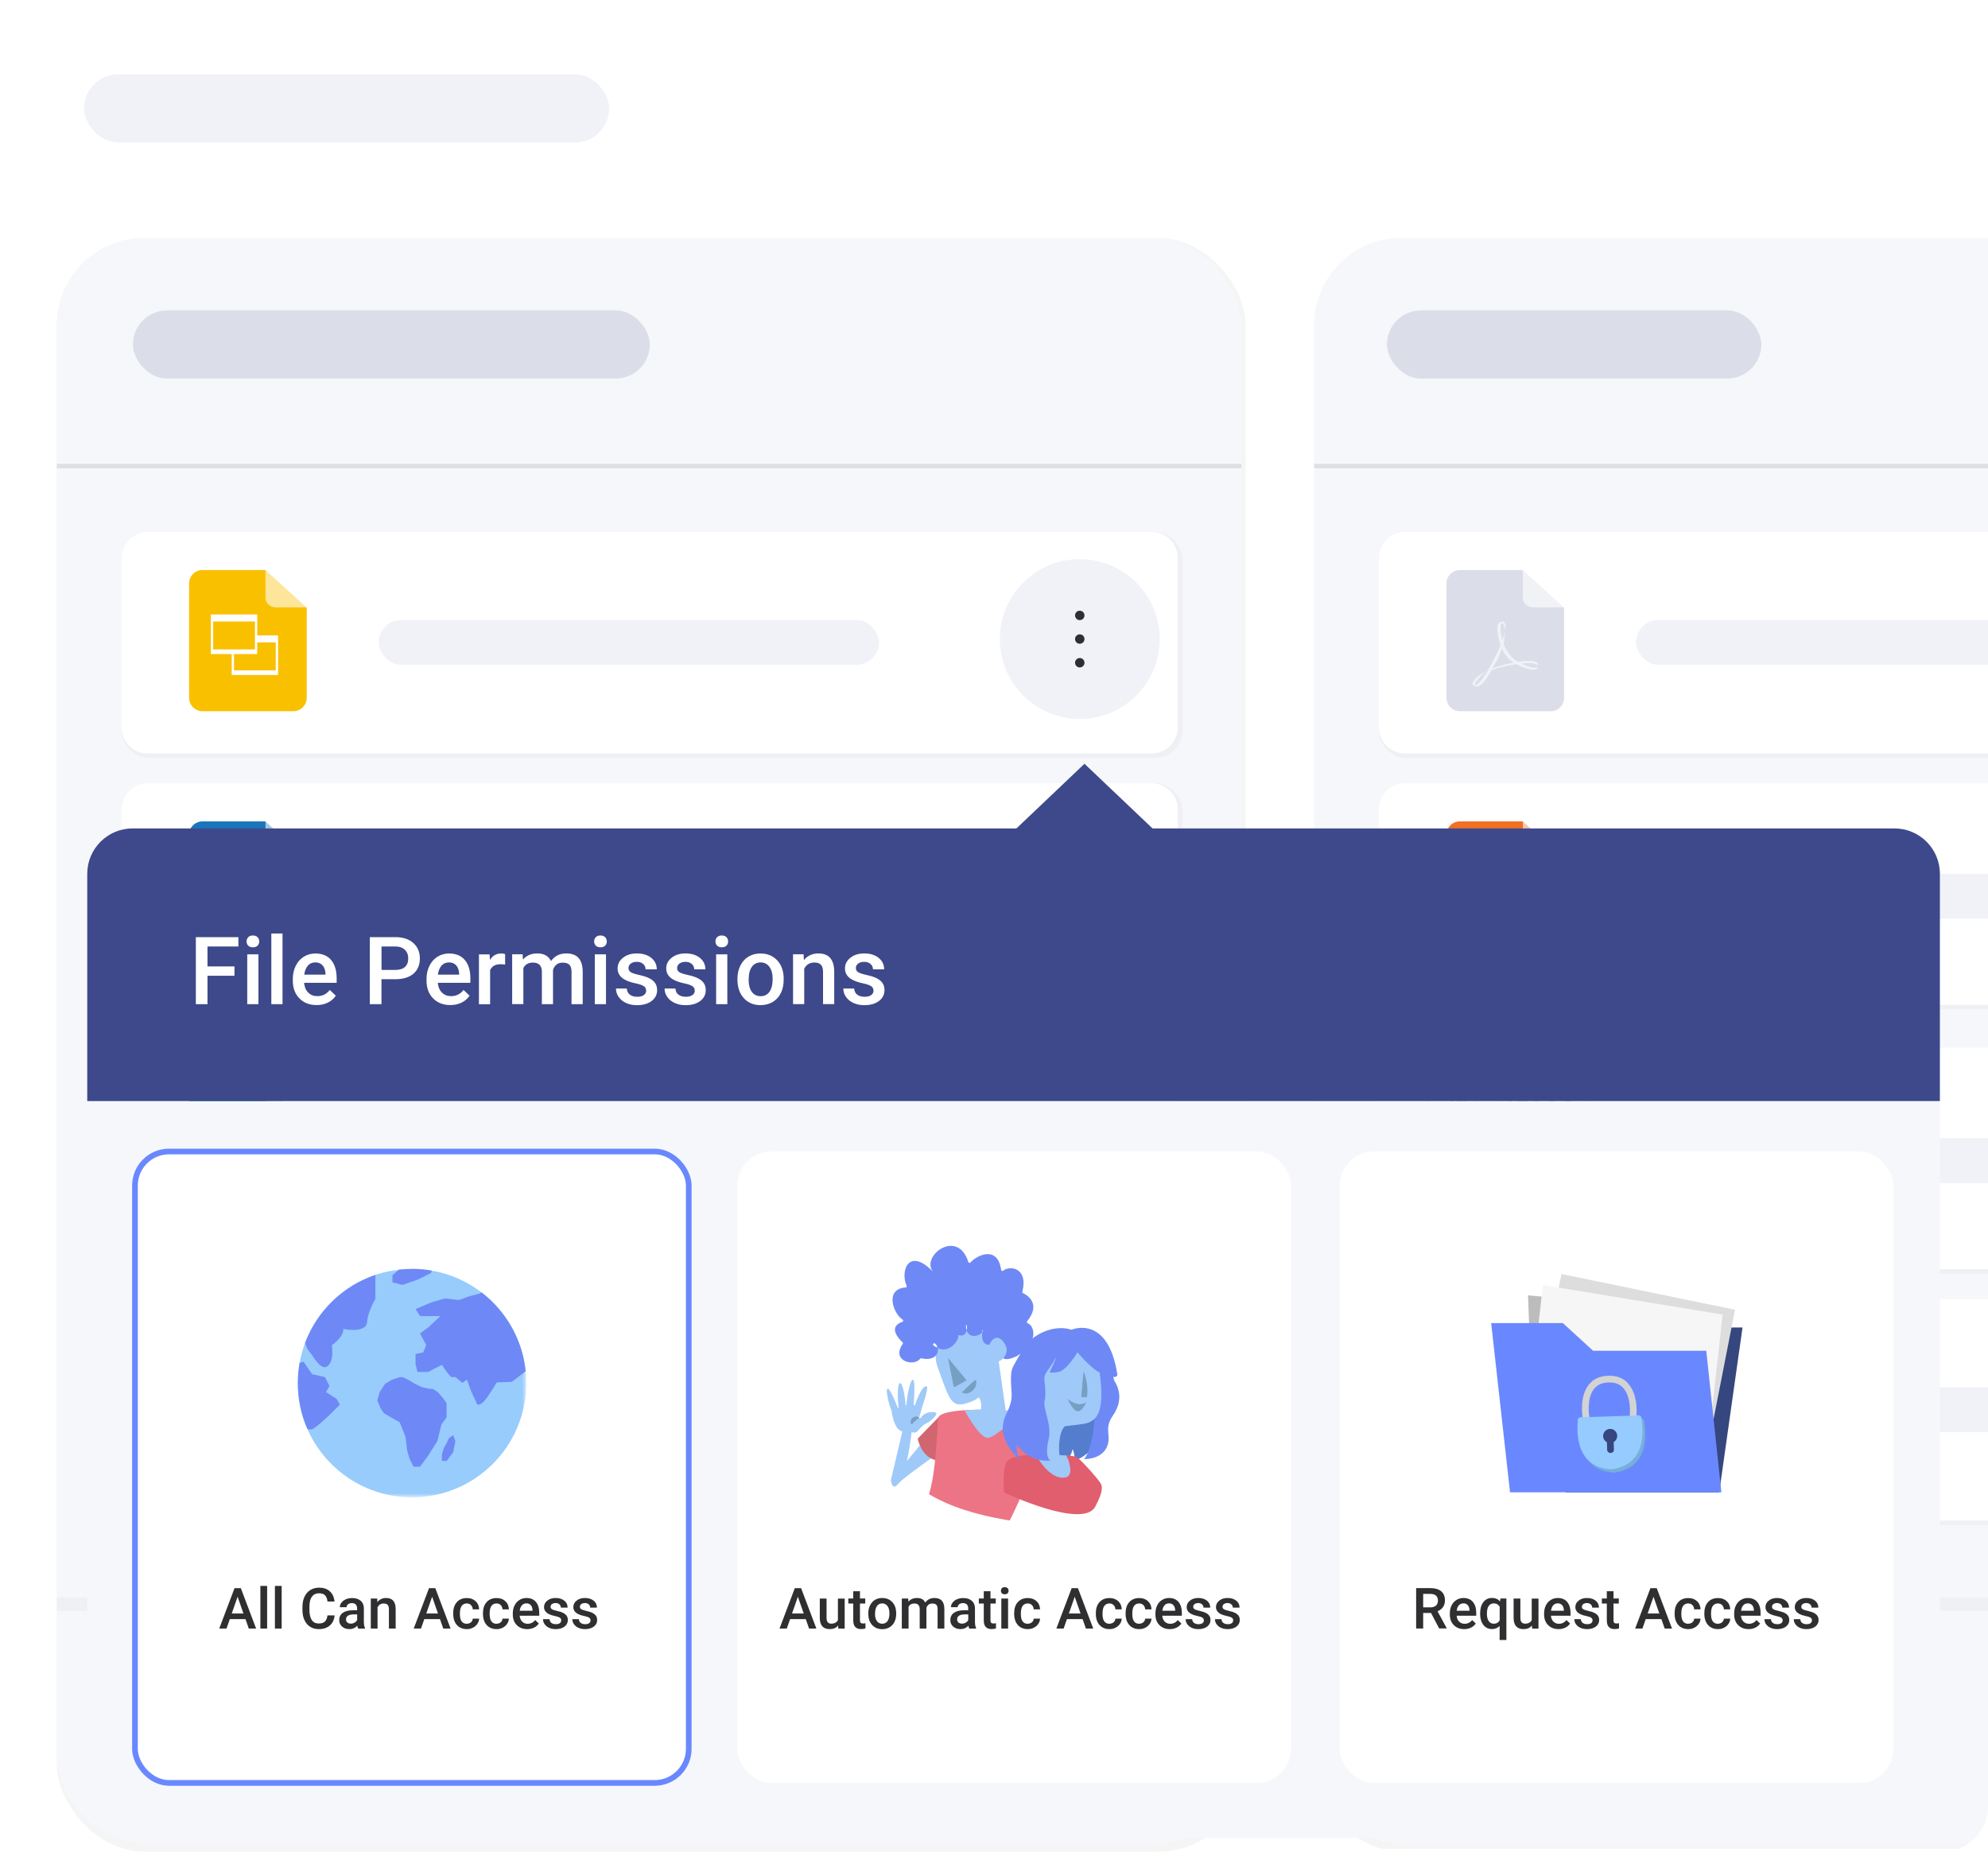 <?xml version="1.0" encoding="UTF-8"?>
<svg id="file-access" xmlns="http://www.w3.org/2000/svg" xmlns:xlink="http://www.w3.org/1999/xlink" viewBox="0 0 350 326">
  <defs>
    <style>
      .cls-1 {
        fill: #547dce;
      }

      .cls-1, .cls-2, .cls-3, .cls-4, .cls-5, .cls-6, .cls-7, .cls-8, .cls-9, .cls-10, .cls-11, .cls-12, .cls-13, .cls-14, .cls-15, .cls-16, .cls-17, .cls-18, .cls-19, .cls-20, .cls-21, .cls-22, .cls-23, .cls-24, .cls-25, .cls-26 {
        fill-rule: evenodd;
      }

      .cls-2 {
        fill: #bbb;
      }

      .cls-27 {
        fill: #f6f7fa;
      }

      .cls-3 {
        fill: #769fc1;
      }

      .cls-4, .cls-28 {
        fill: #f0f2f8;
      }

      .cls-29, .cls-5, .cls-30, .cls-7, .cls-31 {
        fill: #fff;
      }

      .cls-29, .cls-32, .cls-33, .cls-34 {
        stroke-width: .5px;
      }

      .cls-29, .cls-31, .cls-34 {
        stroke-miterlimit: 10;
      }

      .cls-29, .cls-34 {
        stroke: #e0e0e0;
      }

      .cls-5 {
        opacity: .6;
      }

      .cls-6 {
        fill: #6e89f6;
      }

      .cls-35 {
        fill: #805934;
      }

      .cls-36, .cls-15 {
        fill: #dbdee8;
      }

      .cls-37, .cls-38 {
        fill: #f06292;
      }

      .cls-37, .cls-39 {
        opacity: .5;
      }

      .cls-40 {
        fill: #a985e9;
      }

      .cls-41 {
        mask: url(#mask);
      }

      .cls-42 {
        stroke-linecap: round;
        stroke-width: .99px;
      }

      .cls-42, .cls-32, .cls-43, .cls-33, .cls-34 {
        fill: none;
      }

      .cls-42, .cls-32, .cls-33 {
        stroke-linejoin: round;
      }

      .cls-42, .cls-31 {
        stroke: #6988ff;
      }

      .cls-44 {
        opacity: .03;
      }

      .cls-45 {
        fill: #97acff;
      }

      .cls-8 {
        fill: #d16670;
      }

      .cls-32 {
        stroke: #58c9df;
      }

      .cls-46 {
        fill: #ff6e42;
      }

      .cls-9, .cls-47 {
        fill: #2f2f31;
      }

      .cls-10, .cls-48 {
        fill: #6988ff;
      }

      .cls-49 {
        fill: #ffca00;
      }

      .cls-50 {
        clip-path: url(#clippath-1);
      }

      .cls-51 {
        filter: url(#drop-shadow-1);
      }

      .cls-11 {
        fill: #95cbff;
      }

      .cls-12 {
        fill: #bcbcbc;
      }

      .cls-52 {
        isolation: isolate;
      }

      .cls-53 {
        fill: #ffb74d;
      }

      .cls-13 {
        fill: #f6f6f6;
      }

      .cls-54 {
        fill: #a397ff;
      }

      .cls-14 {
        fill: #f9c000;
      }

      .cls-16 {
        fill: #d3d3d3;
      }

      .cls-17 {
        fill: #ed7485;
      }

      .cls-18 {
        fill: #9fc9f9;
      }

      .cls-19 {
        fill: #36467e;
      }

      .cls-20 {
        fill: #e15e6e;
      }

      .cls-33 {
        stroke: #f06292;
      }

      .cls-21 {
        fill: #97ccfd;
      }

      .cls-55 {
        fill: #3d498a;
      }

      .cls-56 {
        fill: #64b5f7;
      }

      .cls-39, .cls-57 {
        fill: #58c9df;
      }

      .cls-58 {
        fill: #a1887f;
      }

      .cls-22 {
        fill: #ddd;
      }

      .cls-23 {
        fill: #f17023;
      }

      .cls-24 {
        fill: #00ae69;
      }

      .cls-59 {
        opacity: .04;
      }

      .cls-25 {
        fill: #1b75ba;
      }

      .cls-60 {
        opacity: .1;
      }

      .cls-26 {
        fill: #76afd8;
      }

      .cls-61 {
        clip-path: url(#clippath);
      }

      .cls-62 {
        opacity: .8;
      }

      .cls-63 {
        fill: #86d0b5;
      }
    </style>
    <clipPath id="clippath">
      <rect class="cls-43" x="0" y="0" width="350" height="326" rx="8" ry="8"/>
    </clipPath>
    <clipPath id="clippath-1">
      <rect class="cls-43" x="219.31" y="32.75" width="130.69" height="292.73"/>
    </clipPath>
    <filter id="drop-shadow-1" x="-9.14" y="110.29" width="375" height="238" filterUnits="userSpaceOnUse">
      <feOffset dx="0" dy="6"/>
      <feGaussianBlur result="blur" stdDeviation="8"/>
      <feFlood flood-color="#3d498a" flood-opacity=".13"/>
      <feComposite in2="blur" operator="in"/>
      <feComposite in="SourceGraphic"/>
    </filter>
    <mask id="mask" x="52.43" y="217.4" width="40.22" height="40.22" maskUnits="userSpaceOnUse">
      <g id="mask0_36_5434" data-name="mask0 36 5434">
        <path id="Clip_2" data-name="Clip 2" class="cls-7" d="M52.43,217.4h40.22v40.22h-40.22v-40.22Z"/>
      </g>
    </mask>
  </defs>
  <g id="outlines">
    <g class="cls-61">
      <g>
        <rect class="cls-30" x="0" width="350" height="326"/>
        <g>
          <rect class="cls-30" x="0" width="350" height="37.95"/>
          <rect class="cls-28" x="14.8" y="13.08" width="92.44" height="12" rx="6" ry="6"/>
          <g>
            <g id="Board-3-Benefits">
              <rect id="board1-shadow" class="cls-59" x="10" y="41.88" width="209.31" height="284.12" rx="15.43" ry="15.43"/>
              <rect id="board1-background" class="cls-27" x="10" y="41.88" width="208.53" height="282.72" rx="15.43" ry="15.43"/>
              <g id="Pin">
                <path class="cls-48" d="M119.51,307.54v-3.01h1.81c.87,0,1.54-.2,2-.6.47-.4.7-.98.7-1.72,0-.71-.24-1.27-.71-1.7-.48-.43-1.14-.64-1.98-.64h-2.83v7.68h1.01ZM121.33,303.7h-1.82v-3.01h1.88c.5.01.9.15,1.19.43s.43.64.43,1.1c0,.48-.14.85-.43,1.11-.29.25-.7.38-1.24.38h0ZM125.74,300.87c.19,0,.33-.05.43-.16.1-.11.15-.24.15-.4s-.05-.29-.15-.4c-.1-.11-.24-.16-.43-.16s-.33.05-.43.16c-.1.11-.15.24-.15.4s.05.29.15.4c.1.11.24.16.43.16ZM126.22,307.54v-5.71h-.98v5.71h.98ZM128.76,307.54v-4.07c.13-.27.32-.5.56-.66s.52-.25.83-.25c.39,0,.68.1.86.3.18.2.28.5.28.91h0v3.78h.98v-3.77c-.01-1.36-.62-2.04-1.83-2.04-.7,0-1.27.27-1.71.82h0l-.03-.72h-.92v5.71h.98Z"/>
                <g id="Icon" class="cls-62">
                  <line id="Line" class="cls-42" x1="94.83" y1="303.89" x2="109.23" y2="303.89"/>
                  <line id="Line-2" data-name="Line" class="cls-42" x1="102.03" y1="311.09" x2="102.03" y2="296.69"/>
                </g>
              </g>
              <rect id="Pin-shadow" class="cls-44" x="10" y="281.27" width="208.53" height="2.34"/>
              <g id="Border_Bottom-or-Top" data-name="Border/Bottom-or-Top" class="cls-60">
                <rect id="Border" x="10" y="81.66" width="208.53" height=".78"/>
              </g>
            </g>
            <g id="Card-3">
              <rect id="card-3-shadow" class="cls-44" x="21.4" y="93.65" width="186.73" height="39.78" rx="4.63" ry="4.63"/>
              <path id="card-3-Background" class="cls-7" d="M21.4,128.03c0,2.56,2.08,4.63,4.63,4.63h176.7c2.56,0,4.63-2.07,4.63-4.63v-29.76c0-2.56-2.08-4.63-4.63-4.63H26.03c-2.56,0-4.63,2.07-4.63,4.63v29.76Z"/>
              <g id="Google_Slides" data-name="Google Slides">
                <path id="Stroke_1" data-name="Stroke 1" class="cls-14" d="M54,107v15.85c0,1.31-1.05,2.37-2.37,2.37h-15.96c-1.31,0-2.38-1.06-2.38-2.37v-20.12c0-1.31,1.05-2.37,2.37-2.37h11.04l7.31,6.64Z"/>
                <path id="Stroke_3" data-name="Stroke 3" class="cls-5" d="M54.01,106.93h-5.45c-1,0-1.82-.74-1.82-1.64v-4.93s7.27,6.57,7.27,6.57Z"/>
                <path id="Page_1" data-name="Page 1" class="cls-7" d="M37.12,108.18v6.97h3.67v3.69h8.17v-6.97h-3.67v-3.69h-8.17ZM37.53,109.41h7.35v4.92h-7.35v-4.92ZM41.2,115.15h4.08v-2.05h3.27v4.92h-7.35v-2.87Z"/>
              </g>
            </g>
            <g id="Card-3-2" data-name="Card-3">
              <rect id="card-3-shadow-2" data-name="card-3-shadow" class="cls-44" x="21.4" y="137.89" width="186.73" height="39.78" rx="4.63" ry="4.63"/>
              <path id="card-3-Background-2" data-name="card-3-Background" class="cls-7" d="M21.4,172.28c0,2.56,2.08,4.63,4.63,4.63h176.7c2.56,0,4.63-2.07,4.63-4.63v-29.76c0-2.56-2.08-4.63-4.63-4.63H26.03c-2.56,0-4.63,2.07-4.63,4.63v29.76Z"/>
              <g id="Icon_Content_Word" data-name="Icon/Content/Word">
                <path id="Stroke_1-2" data-name="Stroke 1" class="cls-25" d="M54,151.25v15.85c0,1.31-1.05,2.37-2.37,2.37h-15.96c-1.31,0-2.38-1.06-2.38-2.37v-20.12c0-1.31,1.05-2.37,2.37-2.37h11.04l7.31,6.64Z"/>
                <path id="Stroke_3-2" data-name="Stroke 3" class="cls-5" d="M54.01,151.18h-5.45c-1,0-1.82-.74-1.82-1.64v-4.93s7.27,6.57,7.27,6.57Z"/>
                <path id="Fill_12" data-name="Fill 12" class="cls-7" d="M50.14,154.21h-3.77v1.63h.98l-1,4.18-1.45-5.81h-2.54l-1.45,5.92-1.44-5.92h-2.35l2.61,10.34h2.38l1.53-6.27,1.53,6.27h2.38l2.61-10.34Z"/>
              </g>
            </g>
            <g id="Card-3-3" data-name="Card-3">
              <rect id="card-3-shadow-3" data-name="card-3-shadow" class="cls-44" x="21.4" y="184.45" width="186.73" height="39.78" rx="4.63" ry="4.63"/>
              <path id="card-3-Background-3" data-name="card-3-Background" class="cls-7" d="M21.4,218.83c0,2.56,2.08,4.63,4.63,4.63h176.7c2.56,0,4.63-2.07,4.63-4.63v-29.76c0-2.56-2.08-4.63-4.63-4.63H26.03c-2.56,0-4.63,2.07-4.63,4.63v29.76Z"/>
              <g id="Google_Spreadsheet" data-name="Google Spreadsheet">
                <path id="Stroke_1-3" data-name="Stroke 1" class="cls-24" d="M54.01,197.8v15.85c0,1.31-1.05,2.37-2.37,2.37h-15.96c-1.31,0-2.38-1.06-2.38-2.37v-20.12c0-1.31,1.05-2.37,2.37-2.37h11.04l7.31,6.64Z"/>
                <path id="Stroke_3-3" data-name="Stroke 3" class="cls-5" d="M54.01,197.73h-5.45c-1,0-1.82-.74-1.82-1.64v-4.93s7.27,6.57,7.27,6.57Z"/>
                <path id="Fill_1" data-name="Fill 1" class="cls-7" d="M38.3,202.76h2.87v-2.58h-2.87v2.58Z"/>
                <path id="Fill_2" data-name="Fill 2" class="cls-7" d="M38.3,206.2h2.87v-2.58h-2.87v2.58Z"/>
                <path id="Fill_3" data-name="Fill 3" class="cls-7" d="M38.3,209.64h2.87v-2.58h-2.87v2.58Z"/>
                <path id="Fill_4" data-name="Fill 4" class="cls-7" d="M41.99,209.64h6.97v-2.58h-6.97v2.58Z"/>
                <path id="Fill_5" data-name="Fill 5" class="cls-7" d="M41.99,206.2h6.97v-2.58h-6.97v2.58Z"/>
                <path id="Fill_6" data-name="Fill 6" class="cls-7" d="M41.99,202.76h6.97v-2.58h-6.97v2.58Z"/>
              </g>
            </g>
            <g id="Card-3-4" data-name="Card-3">
              <rect id="card-3-shadow-4" data-name="card-3-shadow" class="cls-44" x="21.4" y="228.7" width="186.73" height="39.78" rx="4.63" ry="4.63"/>
              <path id="card-3-Background-4" data-name="card-3-Background" class="cls-7" d="M21.4,263.08c0,2.56,2.08,4.63,4.63,4.63h176.7c2.56,0,4.63-2.07,4.63-4.63v-29.76c0-2.56-2.08-4.63-4.63-4.63H26.03c-2.56,0-4.63,2.07-4.63,4.63v29.76Z"/>
              <g>
                <path class="cls-45" d="M54.98,238.08c-.55-.55-1.2-.98-1.91-1.28-.72-.3-1.48-.45-2.26-.45s-1.54.15-2.26.45-1.37.73-1.91,1.28l-4.16,4.17c-.27.28-.43.65-.43,1.04,0,.39.16.76.43,1.04.28.28.65.43,1.04.43.39,0,.76-.15,1.04-.43l4.17-4.17c.55-.56,1.3-.87,2.08-.87s1.53.3,2.09.85c.56.55.87,1.3.87,2.08,0,.78-.3,1.53-.85,2.09l-4.19,4.19c-.26.28-.41.65-.4,1.03,0,.38.16.75.43,1.02.27.27.64.43,1.02.43.38,0,.75-.14,1.03-.4l4.17-4.17c.55-.55.98-1.2,1.28-1.91.3-.72.45-1.48.45-2.26,0-.77-.15-1.54-.45-2.26-.3-.72-.73-1.37-1.28-1.91Z"/>
                <path class="cls-45" d="M41.44,251.64c.28.28.65.43,1.04.43s.76-.15,1.04-.43l5.21-5.21c.14-.14.25-.3.32-.48.07-.18.11-.37.11-.56,0-.19-.04-.39-.11-.56-.07-.18-.18-.34-.32-.48-.14-.14-.3-.25-.48-.32-.18-.07-.37-.11-.56-.11-.19,0-.39.04-.56.11-.18.07-.34.18-.48.32l-5.21,5.21c-.28.28-.43.65-.43,1.04,0,.39.16.76.43,1.04Z"/>
                <path class="cls-45" d="M41.43,255.8l4.17-4.17h0c.28-.28.65-.43,1.04-.43.39,0,.76.16,1.04.43.28.28.43.65.43,1.04,0,.39-.15.76-.43,1.04l-4.17,4.17c-1.11,1.11-2.61,1.73-4.17,1.73-1.56,0-3.06-.62-4.17-1.73-1.11-1.11-1.73-2.61-1.73-4.17,0-1.56.62-3.06,1.73-4.17l4.17-4.16c.28-.27.65-.43,1.04-.43.39,0,.76.16,1.04.43.28.28.43.65.43,1.04,0,.39-.15.76-.43,1.04l-4.16,4.16s-.03.03-.05.05c0,0-.02.02-.02.02-.54.56-.84,1.32-.82,2.1.01.78.34,1.53.9,2.07.56.54,1.32.84,2.1.83.78-.01,1.53-.34,2.07-.9Z"/>
              </g>
            </g>
          </g>
          <g class="cls-50">
            <g>
              <g>
                <g id="Board-3-Benefits-2" data-name="Board-3-Benefits">
                  <rect id="board1-shadow-2" data-name="board1-shadow" class="cls-59" x="231.36" y="41.88" width="219.31" height="284.12" rx="15.43" ry="15.43"/>
                  <rect id="board1-background-2" data-name="board1-background" class="cls-27" x="231.36" y="41.88" width="218.53" height="282.72" rx="15.43" ry="15.43"/>
                  <rect id="Pin-shadow-2" data-name="Pin-shadow" class="cls-44" x="231.36" y="281.27" width="218.53" height="2.34"/>
                  <g id="Border_Bottom-or-Top-2" data-name="Border/Bottom-or-Top" class="cls-60">
                    <rect id="Border-2" data-name="Border" x="231.36" y="81.66" width="218.53" height=".78"/>
                  </g>
                </g>
                <g id="Card-3-5" data-name="Card-3">
                  <rect id="card-3-shadow-5" data-name="card-3-shadow" class="cls-44" x="242.76" y="93.65" width="196.73" height="39.78" rx="4.63" ry="4.63"/>
                  <path id="card-3-Background-5" data-name="card-3-Background" class="cls-7" d="M242.76,128.03c0,2.56,2.08,4.63,4.63,4.63h186.7c2.56,0,4.63-2.07,4.63-4.63v-29.76c0-2.56-2.08-4.63-4.63-4.63h-186.7c-2.56,0-4.63,2.07-4.63,4.63v29.76Z"/>
                  <g>
                    <path class="cls-15" d="M275.37,107v15.85c0,1.31-1.05,2.37-2.37,2.37h-15.96c-1.31,0-2.38-1.06-2.38-2.37v-20.12c0-1.31,1.05-2.37,2.37-2.37h11.03l7.31,6.64h0Z"/>
                    <path class="cls-5" d="M275.37,106.93h-5.45c-1,0-1.82-.74-1.82-1.65v-4.93s7.27,6.57,7.27,6.57Z"/>
                    <path class="cls-4" d="M263.42,116.45c-.24.46-.48.88-.7,1.27,1.21-.51,2.51-.83,3.76-1.06-.17-.12-.33-.24-.48-.37-.68-.58-1.2-1.3-1.58-2.06-.24.65-.52,1.33-.99,2.22M262.96,116.21c.35-.69.75-1.47,1.07-2.25l.13-.31c-.42-1.59-.67-2.87-.44-3.69.06-.22.31-.47.58-.47l.16-.12h.03c.37,0,.54.58.56.76.03.3-.11.87-.11.87,0-.21,0-.51-.12-.79-.15-.33-.3-.51-.43-.54-.07.04-.13.14-.15.31-.04.24-.06.55-.06.71,0,.56.11,1.3.33,2.06.04-.12.08-.23.11-.34l.33-1.28s-.07,1.48-.17,1.92c-.02.09-.04.19-.07.28.36,1,.93,1.89,1.62,2.53.27.25.61.46.94.64.71-.1,1.36-.15,1.9-.14.72,0,1.25.12,1.46.33.11.1.15.22.16.36,0,.05-.02.18-.03.21,0-.04,0-.23-.57-.41-.45-.15-1.31-.14-2.33-.03,1.18.58,2.33.87,2.7.69.09-.04.2-.19.2-.19,0,0-.06.29-.11.37-.06.08-.18.16-.28.19-.58.15-2.08-.2-3.39-.95-1.46.21-3.07.61-4.35,1.03-1.26,2.22-2.21,3.23-2.99,2.85l-.28-.14c-.11-.07-.13-.23-.11-.36.09-.44.64-1.11,1.75-1.77.12-.07.65-.36.65-.36,0,0-.39.38-.49.46-.89.73-1.54,1.64-1.53,1.99v.03c.76-.11,1.89-1.64,3.34-4.48"/>
                  </g>
                </g>
                <g id="Card-3-6" data-name="Card-3">
                  <rect id="card-3-shadow-6" data-name="card-3-shadow" class="cls-44" x="242.76" y="137.89" width="196.73" height="39.78" rx="4.63" ry="4.63"/>
                  <path id="card-3-Background-6" data-name="card-3-Background" class="cls-7" d="M242.76,172.28c0,2.56,2.08,4.63,4.63,4.63h186.7c2.56,0,4.63-2.07,4.63-4.63v-29.76c0-2.56-2.08-4.63-4.63-4.63h-186.7c-2.56,0-4.63,2.07-4.63,4.63v29.76Z"/>
                  <g id="PowerPoint">
                    <path id="Stroke_1-4" data-name="Stroke 1" class="cls-23" d="M275.37,151.25v15.85c0,1.31-1.05,2.37-2.37,2.37h-15.96c-1.31,0-2.38-1.06-2.38-2.37v-20.12c0-1.31,1.05-2.37,2.37-2.37h11.04l7.31,6.64Z"/>
                    <path id="Stroke_3-4" data-name="Stroke 3" class="cls-5" d="M275.38,151.18h-5.45c-1,0-1.82-.74-1.82-1.64v-4.93s7.27,6.57,7.27,6.57Z"/>
                    <path id="Fill_1-2" data-name="Fill 1" class="cls-7" d="M264.37,159.38v-3.45h.64c.71,0,1.78.77,1.78,1.69,0,1-.57,1.76-1.4,1.76h-1.02ZM260.86,154.21v1.72h1.32v8.61h2.19v-3.45h1.42c1.5,0,3.23-1.34,3.23-3.45,0-2.22-1.58-3.3-3.34-3.44h-4.82Z"/>
                  </g>
                </g>
                <g id="Card-3-7" data-name="Card-3">
                  <rect id="card-3-shadow-7" data-name="card-3-shadow" class="cls-44" x="242.76" y="184.45" width="196.73" height="39.78" rx="4.63" ry="4.63"/>
                  <path id="card-3-Background-7" data-name="card-3-Background" class="cls-7" d="M242.76,218.83c0,2.56,2.08,4.63,4.63,4.63h186.7c2.56,0,4.63-2.07,4.63-4.63v-29.76c0-2.56-2.08-4.63-4.63-4.63h-186.7c-2.56,0-4.63,2.07-4.63,4.63v29.76Z"/>
                </g>
                <g id="Card-3-8" data-name="Card-3">
                  <rect id="card-3-shadow-8" data-name="card-3-shadow" class="cls-44" x="242.76" y="228.7" width="196.73" height="39.78" rx="4.63" ry="4.63"/>
                  <path id="card-3-Background-8" data-name="card-3-Background" class="cls-7" d="M242.76,263.08c0,2.56,2.08,4.63,4.63,4.63h186.7c2.56,0,4.63-2.07,4.63-4.63v-29.76c0-2.56-2.08-4.63-4.63-4.63h-186.7c-2.56,0-4.63,2.07-4.63,4.63v29.76Z"/>
                  <g id="thumbnail">
                    <rect id="dashboard" class="cls-29" x="251.36" y="190.09" width="28" height="28" rx="4" ry="4"/>
                    <g>
                      <path class="cls-10" d="M261.18,192.65c0,.19-.11.32-.29.32s-.29-.13-.29-.32.11-.32.29-.32.29.13.29.32ZM260.79,193.51l.79-1.14s.03-.03.05-.03c.04,0,.07.03.07.06,0,.02,0,.03-.02.05l-.79,1.14s-.03.03-.05.03c-.04,0-.07-.03-.07-.06,0-.02,0-.03.02-.05ZM260.73,192.65c0,.12.06.19.15.19s.15-.07.15-.19-.06-.19-.15-.19-.15.07-.15.19h0ZM261.6,192.98c.18,0,.29.13.29.32s-.11.32-.29.32-.29-.13-.29-.32.11-.32.29-.32ZM261.6,193.5c.1,0,.15-.07.15-.19s-.06-.19-.15-.19-.15.07-.15.19.06.19.15.19h0Z"/>
                      <path class="cls-2" d="M256.19,193.12l-.26.28v.68h-.49v-2.4h.49v1.09s.22-.3.22-.3l.61-.79h.61s-.85,1.06-.85,1.06l.88,1.33h-.59s-.62-.96-.62-.96ZM258.07,193.24v.84h-.49v-2.4h.93c.18,0,.34.03.47.1.14.07.24.16.32.28.07.12.11.26.11.41,0,.23-.08.42-.24.56s-.38.2-.67.2h-.43ZM258.07,192.84h.44c.13,0,.23-.03.3-.09.07-.06.1-.15.1-.26s-.03-.21-.1-.28c-.07-.07-.16-.11-.29-.11h-.45s0,.75,0,.75ZM260.27,194.08h-.49v-2.4h.49v2.4s0,0,0,0Z"/>
                    </g>
                    <g>
                      <path class="cls-10" d="M260.94,199.27c0,.19-.11.32-.29.32s-.29-.13-.29-.32.11-.32.29-.32.29.13.29.32ZM260.56,200.12l.79-1.14s.03-.03.05-.03c.04,0,.07.03.07.06,0,.02,0,.03-.02.05l-.79,1.14s-.03.03-.05.03c-.04,0-.07-.03-.07-.06,0-.02,0-.03.02-.05ZM260.5,199.27c0,.12.06.19.15.19s.15-.07.15-.19-.06-.19-.15-.19-.15.07-.15.19h0ZM261.37,199.59c.18,0,.29.13.29.32s-.11.32-.29.32-.29-.13-.29-.32.11-.32.29-.32ZM261.37,200.11c.1,0,.15-.07.15-.19s-.06-.19-.15-.19-.15.07-.15.19.06.19.15.19h0Z"/>
                      <path class="cls-2" d="M255.95,199.74l-.26.28v.68h-.49v-2.4h.49v1.09s.22-.3.22-.3l.61-.79h.61s-.85,1.06-.85,1.06l.88,1.33h-.59s-.62-.96-.62-.96ZM257.84,199.85v.84h-.49v-2.4h.93c.18,0,.34.03.47.1.14.07.24.16.32.28.07.12.11.26.11.41,0,.23-.08.42-.24.56s-.38.2-.67.2h-.43ZM257.84,199.45h.44c.13,0,.23-.03.3-.09.07-.06.1-.15.1-.26s-.03-.21-.1-.28c-.07-.07-.16-.11-.29-.11h-.45s0,.75,0,.75ZM260.04,200.7h-.49v-2.4h.49v2.4s0,0,0,0Z"/>
                    </g>
                    <line class="cls-34" x1="251.43" y1="196.05" x2="264.38" y2="196.05"/>
                    <line class="cls-34" x1="251.89" y1="202.86" x2="279.07" y2="202.86"/>
                    <line class="cls-34" x1="251.43" y1="202.86" x2="279.34" y2="202.86"/>
                    <g>
                      <polygon class="cls-39" points="265.7 191.62 266.28 198.38 266.93 197.93 267.53 193.45 268.17 192.5 268.77 193.8 269.39 198.12 269.96 195.11 270.61 193.44 271.22 199.42 271.89 197.39 272.46 200.83 273.17 191.98 273.67 198.37 274.32 200.62 274.96 195.42 275.6 195.42 276.18 191.15 276.79 199.81 277.53 198.75 277.98 197.71 277.98 201.84 265.71 201.84 265.7 191.62"/>
                      <polyline class="cls-32" points="265.7 191.64 266.28 198.34 266.93 197.88 267.53 193.45 268.17 192.51 268.77 193.8 269.39 198.08 269.96 195.09 270.61 193.44 271.22 199.37 271.89 197.36 272.46 200.76 273.17 192 273.67 198.32 274.32 200.55 274.96 195.4 275.6 195.4 276.18 191.17 276.79 199.74 277.53 198.7 277.98 197.67"/>
                    </g>
                    <g>
                      <path class="cls-57" d="M271.4,210.88l-2.79-4.83c1.78-1.03,3.8-1.03,5.57,0l-2.79,4.83Z"/>
                      <path class="cls-57" d="M271.4,210.88h-5.57c0-2.05,1.01-3.8,2.79-4.83l2.79,4.83Z"/>
                      <path class="cls-54" d="M271.4,210.88l-2.79,4.83c-1.78-1.03-2.79-2.78-2.79-4.83h5.57Z"/>
                      <path class="cls-35" d="M271.4,210.88l2.79,4.83c-1.78,1.03-3.8,1.03-5.57,0l2.79-4.83Z"/>
                      <path class="cls-46" d="M271.4,210.88h5.57c0,2.05-1.01,3.8-2.79,4.83l-2.79-4.83Z"/>
                      <path class="cls-49" d="M271.4,210.88l2.79-4.83c1.78,1.03,2.79,2.78,2.79,4.83h-5.57Z"/>
                    </g>
                    <g>
                      <rect class="cls-46" x="253.49" y="204.42" width="6.92" height="1.11"/>
                      <rect class="cls-46" x="253.49" y="206" width="9" height="1.11"/>
                      <rect class="cls-46" x="253.49" y="207.59" width="6.04" height="1.11"/>
                      <rect class="cls-46" x="253.49" y="209.18" width="6.41" height="1.11"/>
                      <rect class="cls-46" x="253.49" y="210.77" width="7.43" height="1.11"/>
                      <rect class="cls-46" x="253.49" y="212.36" width="3.45" height="1.11"/>
                      <rect class="cls-46" x="253.49" y="213.95" width="3.59" height="1.11"/>
                      <rect class="cls-46" x="253.49" y="215.54" width="7.8" height="1.11"/>
                    </g>
                    <line class="cls-34" x1="264.26" y1="190.09" x2="264.26" y2="217.85"/>
                  </g>
                  <g>
                    <rect id="dashboard-2" data-name="dashboard" class="cls-29" x="251.36" y="233.84" width="28" height="28" rx="4" ry="4"/>
                    <g>
                      <path class="cls-10" d="M261.1,236.41c0,.19-.11.32-.29.32s-.29-.13-.29-.32.11-.32.29-.32.29.13.29.32ZM260.71,237.26l.79-1.14s.03-.03.05-.03c.04,0,.07.03.07.06,0,.02,0,.03-.02.05l-.79,1.14s-.03.03-.05.03c-.04,0-.07-.03-.07-.06,0-.02,0-.03.02-.05ZM260.65,236.41c0,.12.06.19.15.19s.15-.07.15-.19-.06-.19-.15-.19-.15.07-.15.19h0ZM261.52,236.73c.18,0,.29.13.29.32s-.11.32-.29.32-.29-.13-.29-.32.11-.32.29-.32ZM261.52,237.25c.1,0,.15-.07.15-.19s-.06-.19-.15-.19-.15.07-.15.19.06.19.15.19h0Z"/>
                      <path class="cls-2" d="M256.11,236.88l-.26.28v.68h-.49v-2.4h.49v1.09s.22-.3.22-.3l.61-.79h.61s-.85,1.06-.85,1.06l.88,1.33h-.59s-.62-.96-.62-.96ZM257.99,236.99v.84h-.49v-2.4h.93c.18,0,.34.03.47.1.14.07.24.16.32.28.07.12.11.26.11.41,0,.23-.08.42-.24.56s-.38.2-.67.2h-.43ZM257.99,236.59h.44c.13,0,.23-.03.3-.09.07-.06.1-.15.1-.26s-.03-.21-.1-.28c-.07-.07-.16-.11-.29-.11h-.45s0,.75,0,.75ZM260.2,237.84h-.49v-2.4h.49v2.4s0,0,0,0Z"/>
                    </g>
                    <g>
                      <path class="cls-10" d="M260.87,243.02c0,.19-.11.32-.29.32s-.29-.13-.29-.32.11-.32.29-.32.29.13.29.32ZM260.48,243.88l.79-1.14s.03-.03.05-.03c.04,0,.07.03.07.06,0,.02,0,.03-.02.05l-.79,1.14s-.03.03-.05.03c-.04,0-.07-.03-.07-.06,0-.02,0-.03.02-.05ZM260.42,243.02c0,.12.06.19.15.19s.15-.07.15-.19-.06-.19-.15-.19-.15.07-.15.19h0ZM261.29,243.35c.18,0,.29.13.29.32s-.11.32-.29.32-.29-.13-.29-.32.11-.32.29-.32ZM261.29,243.86c.1,0,.15-.07.15-.19s-.06-.19-.15-.19-.15.07-.15.19.06.19.15.19h0Z"/>
                      <path class="cls-2" d="M255.88,243.49l-.26.28v.68h-.49v-2.4h.49v1.09s.22-.3.22-.3l.61-.79h.61s-.85,1.06-.85,1.06l.88,1.33h-.59s-.62-.96-.62-.96ZM257.76,243.61v.84h-.49v-2.4h.93c.18,0,.34.03.47.1.14.07.24.16.32.28.07.12.11.26.11.41,0,.23-.08.42-.24.56s-.38.2-.67.2h-.43ZM257.76,243.21h.44c.13,0,.23-.03.3-.09.07-.06.1-.15.1-.26s-.03-.21-.1-.28c-.07-.07-.16-.11-.29-.11h-.45s0,.75,0,.75ZM259.96,244.45h-.49v-2.4h.49v2.4s0,0,0,0Z"/>
                    </g>
                    <line class="cls-34" x1="251.36" y1="239.8" x2="264.3" y2="239.8"/>
                    <line class="cls-34" x1="251.81" y1="246.61" x2="278.99" y2="246.61"/>
                    <line class="cls-34" x1="251.36" y1="246.61" x2="279.26" y2="246.61"/>
                    <g>
                      <polygon class="cls-37" points="265.62 235.37 266.2 242.14 266.85 241.68 267.45 237.2 268.09 236.26 268.7 237.56 269.31 241.88 269.89 238.86 270.53 237.19 271.14 243.18 271.81 241.15 272.39 244.58 273.09 235.74 273.59 242.13 274.24 244.37 274.89 239.17 275.53 239.17 276.1 234.9 276.71 243.56 277.45 242.5 277.9 241.46 277.9 245.6 265.63 245.6 265.62 235.37"/>
                      <polyline class="cls-33" points="265.62 235.39 266.2 242.09 266.85 241.64 267.45 237.2 268.09 236.27 268.7 237.55 269.31 241.83 269.89 238.84 270.53 237.19 271.14 243.12 271.81 241.11 272.39 244.51 273.09 235.75 273.59 242.08 274.24 244.3 274.89 239.15 275.53 239.15 276.1 234.93 276.71 243.5 277.45 242.45 277.9 241.42"/>
                    </g>
                    <g>
                      <path class="cls-56" d="M270.17,251.82l-1.06-1.84c-1.69.97-2.65,2.63-2.65,4.58h2.13c0-1.09.57-2.16,1.59-2.74Z"/>
                      <path class="cls-38" d="M269.01,256.14c-.29-.5-.43-1.05-.43-1.58h-2.13c0,1.94.96,3.61,2.65,4.58l1.06-1.84c-.47-.27-.87-.66-1.16-1.16Z"/>
                      <path class="cls-53" d="M273.35,257.3c-1.02.59-2.23.55-3.18,0l-1.06,1.84c1.69.97,3.62.97,5.31,0l-1.06-1.84Z"/>
                      <path class="cls-40" d="M274.94,254.56c0,1.09-.57,2.16-1.59,2.74l1.06,1.84c1.69-.97,2.65-2.63,2.65-4.58h-2.13Z"/>
                      <path class="cls-63" d="M274.51,252.98c.29.5.43,1.05.43,1.58h2.13c0-1.94-.96-3.61-2.65-4.58l-1.06,1.84c.47.27.87.66,1.16,1.16Z"/>
                      <path class="cls-58" d="M273.35,251.82l1.06-1.84c-1.69-.97-3.62-.97-5.31,0l1.06,1.84c1.02-.59,2.23-.55,3.18,0Z"/>
                    </g>
                    <g>
                      <rect class="cls-57" x="253.41" y="252.16" width="2.8" height="7.89"/>
                      <rect class="cls-57" x="256.78" y="249.78" width="2.8" height="10.27"/>
                      <rect class="cls-57" x="260.23" y="253.16" width="2.8" height="6.89"/>
                    </g>
                    <line class="cls-34" x1="264.18" y1="233.84" x2="264.18" y2="261.61"/>
                  </g>
                </g>
              </g>
              <rect class="cls-28" x="288.04" y="109.15" width="109.15" height="7.9" rx="3.95" ry="3.95"/>
              <rect class="cls-28" x="288.04" y="153.84" width="88.72" height="7.9" rx="3.95" ry="3.95"/>
              <rect class="cls-28" x="288.04" y="200.39" width="117.7" height="7.9" rx="3.95" ry="3.95"/>
              <rect class="cls-28" x="288.04" y="244.25" width="85.39" height="7.9" rx="3.95" ry="3.95"/>
            </g>
          </g>
          <rect class="cls-28" x="66.68" y="109.15" width="88.07" height="7.9" rx="3.95" ry="3.95"/>
          <rect class="cls-28" x="66.68" y="153.84" width="98.72" height="7.9" rx="3.95" ry="3.95"/>
          <rect class="cls-28" x="66.68" y="200.39" width="107.7" height="7.9" rx="3.95" ry="3.95"/>
          <rect class="cls-28" x="66.68" y="244.25" width="85.39" height="7.9" rx="3.95" ry="3.95"/>
          <circle class="cls-28" cx="190.1" cy="112.51" r="14.07"/>
          <path class="cls-9" d="M190.1,109.18c.46,0,.83-.37.83-.83s-.37-.83-.83-.83-.83.37-.83.83.37.83.83.83ZM190.93,112.51c0,.46-.37.83-.83.83s-.83-.37-.83-.83.37-.83.83-.83.83.37.83.83ZM190.93,116.68c0,.46-.37.83-.83.83s-.83-.37-.83-.83.37-.83.83-.83.83.37.83.83Z"/>
          <rect class="cls-36" x="244.18" y="54.65" width="65.91" height="12" rx="6" ry="6"/>
          <rect class="cls-36" x="23.4" y="54.65" width="91" height="12" rx="6" ry="6"/>
        </g>
        <g class="cls-51">
          <path class="cls-55" d="M203.93,140.83h-26.01l13.01-12.36,13.01,12.36Z"/>
          <path class="cls-27" d="M15.36,187.85h326.17v121.72c0,4.42-3.58,8-8,8H23.36c-4.42,0-8-3.58-8-8v-121.72h0Z"/>
          <path class="cls-55" d="M23.36,139.85h310.17c4.42,0,8,3.58,8,8v40H15.36v-40c0-4.42,3.58-8,8-8Z"/>
          <g class="cls-52">
            <path class="cls-30" d="M41.28,165.79h-4.75v5h-2.05v-11.8h7.49v1.65h-5.44v3.51h4.75v1.64Z"/>
            <path class="cls-30" d="M43.41,159.75c0-.3.1-.55.29-.75.19-.2.47-.3.82-.3s.63.1.83.3c.19.2.29.45.29.75s-.1.54-.29.74-.47.29-.83.29-.63-.1-.82-.29c-.19-.2-.29-.45-.29-.74ZM45.5,170.79h-1.97v-8.77h1.97v8.77Z"/>
            <path class="cls-30" d="M49.74,170.79h-1.97v-12.44h1.97v12.44Z"/>
            <path class="cls-30" d="M55.74,170.95c-1.25,0-2.26-.39-3.03-1.18-.78-.79-1.16-1.83-1.16-3.14v-.24c0-.88.17-1.66.51-2.34.34-.69.81-1.22,1.42-1.61.61-.38,1.29-.57,2.04-.57,1.19,0,2.12.38,2.77,1.14.65.76.98,1.84.98,3.23v.79h-5.73c.06.72.3,1.3.72,1.72.42.42.96.63,1.6.63.9,0,1.64-.36,2.2-1.09l1.06,1.01c-.35.52-.82.93-1.41,1.22s-1.24.43-1.97.43ZM55.51,163.44c-.54,0-.98.19-1.31.57-.33.38-.54.9-.64,1.58h3.75v-.15c-.04-.66-.22-1.16-.53-1.49-.31-.34-.73-.51-1.28-.51Z"/>
            <path class="cls-30" d="M67.16,166.41v4.38h-2.05v-11.8h4.51c1.32,0,2.36.34,3.14,1.03.77.69,1.16,1.59,1.16,2.72s-.38,2.06-1.14,2.7c-.76.64-1.82.96-3.19.96h-2.44ZM67.16,164.76h2.46c.73,0,1.29-.17,1.67-.51s.58-.84.58-1.49-.19-1.15-.58-1.53c-.39-.38-.92-.58-1.6-.59h-2.52v4.12Z"/>
            <path class="cls-30" d="M79.28,170.95c-1.25,0-2.26-.39-3.03-1.18s-1.16-1.83-1.16-3.14v-.24c0-.88.17-1.66.51-2.34.34-.69.81-1.22,1.42-1.61.61-.38,1.29-.57,2.04-.57,1.19,0,2.12.38,2.77,1.14.65.76.98,1.84.98,3.23v.79h-5.73c.06.72.3,1.3.73,1.72.42.42.96.63,1.6.63.9,0,1.64-.36,2.2-1.09l1.06,1.01c-.35.52-.82.93-1.41,1.22s-1.24.43-1.97.43ZM79.04,163.44c-.54,0-.98.19-1.31.57-.33.38-.54.9-.64,1.58h3.75v-.15c-.04-.66-.22-1.16-.53-1.49-.31-.34-.73-.51-1.28-.51Z"/>
            <path class="cls-30" d="M88.91,163.82c-.26-.04-.53-.06-.8-.06-.9,0-1.51.35-1.82,1.04v6h-1.97v-8.77h1.88l.05.98c.48-.76,1.13-1.14,1.98-1.14.28,0,.51.04.7.11v1.85Z"/>
            <path class="cls-30" d="M92.01,162.02l.06.92c.62-.72,1.46-1.08,2.53-1.08,1.17,0,1.97.45,2.41,1.34.64-.9,1.53-1.34,2.69-1.34.97,0,1.69.27,2.16.8s.71,1.32.73,2.37v5.76h-1.97v-5.7c0-.56-.12-.96-.36-1.22-.24-.26-.65-.39-1.21-.39-.45,0-.81.12-1.1.36-.28.24-.48.55-.59.94v6.01s-1.96,0-1.96,0v-5.77c-.03-1.03-.55-1.55-1.58-1.55-.79,0-1.35.32-1.68.96v6.35h-1.97v-8.77h1.86Z"/>
            <path class="cls-30" d="M104.6,159.75c0-.3.1-.55.29-.75.19-.2.47-.3.82-.3s.63.1.83.3c.19.2.29.45.29.75s-.1.54-.29.74-.47.29-.83.29-.63-.1-.82-.29c-.19-.2-.29-.45-.29-.74ZM106.69,170.79h-1.97v-8.77h1.97v8.77Z"/>
            <path class="cls-30" d="M113.75,168.41c0-.35-.14-.62-.43-.8s-.77-.35-1.44-.49-1.23-.32-1.68-.54c-.98-.47-1.47-1.16-1.47-2.07,0-.76.32-1.39.96-1.89.64-.51,1.45-.76,2.43-.76,1.05,0,1.89.26,2.54.78.64.52.97,1.19.97,2.02h-1.97c0-.38-.14-.69-.42-.94-.28-.25-.65-.38-1.12-.38-.43,0-.79.1-1.06.3-.27.2-.41.47-.41.8,0,.3.13.54.38.71.25.17.77.34,1.54.51s1.38.37,1.82.61c.44.24.77.52.98.85.21.33.32.73.32,1.2,0,.79-.33,1.43-.98,1.92-.65.49-1.51.73-2.57.73-.72,0-1.36-.13-1.92-.39-.56-.26-1-.62-1.31-1.07-.31-.45-.47-.94-.47-1.47h1.91c.03.46.2.82.53,1.07.32.25.75.38,1.29.38s.91-.1,1.18-.3c.27-.2.41-.45.41-.77Z"/>
            <path class="cls-30" d="M122.31,168.41c0-.35-.14-.62-.43-.8s-.77-.35-1.44-.49-1.23-.32-1.68-.54c-.98-.47-1.47-1.16-1.47-2.07,0-.76.32-1.39.96-1.89.64-.51,1.45-.76,2.43-.76,1.05,0,1.89.26,2.54.78.64.52.97,1.19.97,2.02h-1.97c0-.38-.14-.69-.42-.94-.28-.25-.65-.38-1.12-.38-.43,0-.79.1-1.06.3-.27.2-.41.47-.41.8,0,.3.13.54.38.71.25.17.77.34,1.54.51s1.38.37,1.82.61c.44.24.77.52.98.85.21.33.32.73.32,1.2,0,.79-.33,1.43-.98,1.92-.65.49-1.51.73-2.57.73-.72,0-1.36-.13-1.92-.39-.56-.26-1-.62-1.31-1.07-.31-.45-.47-.94-.47-1.47h1.91c.03.46.2.82.53,1.07.32.25.75.38,1.29.38s.91-.1,1.18-.3c.27-.2.41-.45.41-.77Z"/>
            <path class="cls-30" d="M125.96,159.75c0-.3.1-.55.29-.75.19-.2.47-.3.82-.3s.63.1.83.3c.19.2.29.45.29.75s-.1.54-.29.74-.47.29-.83.29-.63-.1-.82-.29c-.19-.2-.29-.45-.29-.74ZM128.05,170.79h-1.97v-8.77h1.97v8.77Z"/>
            <path class="cls-30" d="M129.83,166.33c0-.86.17-1.63.51-2.32.34-.69.82-1.22,1.43-1.59.62-.37,1.32-.55,2.12-.55,1.18,0,2.14.38,2.88,1.14.74.76,1.14,1.77,1.2,3.03v.46c0,.86-.16,1.64-.49,2.32-.33.68-.81,1.21-1.43,1.58-.62.37-1.33.56-2.14.56-1.24,0-2.23-.41-2.97-1.24-.74-.82-1.11-1.92-1.11-3.29v-.1ZM131.8,166.5c0,.9.19,1.61.56,2.12.37.51.89.77,1.56.77s1.18-.26,1.55-.78c.37-.52.56-1.28.56-2.28,0-.89-.19-1.59-.57-2.11-.38-.52-.9-.78-1.55-.78s-1.15.25-1.53.77c-.38.51-.57,1.27-.57,2.29Z"/>
            <path class="cls-30" d="M141.47,162.02l.06,1.01c.65-.78,1.5-1.17,2.55-1.17,1.83,0,2.75,1.04,2.79,3.13v5.79h-1.97v-5.68c0-.56-.12-.97-.36-1.24-.24-.27-.63-.4-1.18-.4-.79,0-1.39.36-1.77,1.08v6.24h-1.97v-8.77h1.86Z"/>
            <path class="cls-30" d="M153.78,168.41c0-.35-.14-.62-.43-.8s-.77-.35-1.44-.49-1.23-.32-1.68-.54c-.98-.47-1.47-1.16-1.47-2.07,0-.76.32-1.39.96-1.89.64-.51,1.45-.76,2.43-.76,1.05,0,1.89.26,2.54.78.64.52.97,1.19.97,2.02h-1.97c0-.38-.14-.69-.42-.94-.28-.25-.65-.38-1.12-.38-.43,0-.79.1-1.06.3-.27.2-.41.47-.41.8,0,.3.13.54.38.71.25.17.77.34,1.54.51s1.38.37,1.82.61c.44.24.77.52.98.85.21.33.32.73.32,1.2,0,.79-.33,1.43-.98,1.92-.65.49-1.51.73-2.57.73-.72,0-1.36-.13-1.92-.39-.56-.26-1-.62-1.31-1.07-.31-.45-.47-.94-.47-1.47h1.91c.03.46.2.82.53,1.07.32.25.75.38,1.29.38s.91-.1,1.18-.3c.27-.2.41-.45.41-.77Z"/>
          </g>
          <g>
            <rect class="cls-31" x="23.76" y="196.73" width="97.5" height="111.17" rx="6" ry="6"/>
            <g>
              <path class="cls-47" d="M43.21,279.06h-2.75l-.58,1.66h-1.28l2.69-7.11h1.11l2.69,7.11h-1.29l-.58-1.66ZM40.8,278.07h2.06l-1.03-2.95-1.03,2.95Z"/>
              <path class="cls-47" d="M47.03,280.72h-1.19v-7.5h1.19v7.5Z"/>
              <path class="cls-47" d="M49.59,280.72h-1.19v-7.5h1.19v7.5Z"/>
              <path class="cls-47" d="M58.91,278.4c-.07.76-.35,1.35-.84,1.78-.49.42-1.14.64-1.95.64-.57,0-1.07-.13-1.5-.4-.43-.27-.76-.65-1-1.15s-.36-1.07-.37-1.72v-.66c0-.67.12-1.26.36-1.77.24-.51.58-.91,1.02-1.18s.96-.42,1.54-.42c.79,0,1.42.21,1.89.64.48.43.76,1.03.83,1.8h-1.23c-.06-.51-.21-.88-.45-1.11-.24-.23-.59-.34-1.05-.34-.54,0-.95.2-1.24.59s-.44.97-.44,1.73v.63c0,.77.14,1.36.41,1.76.27.4.68.61,1.21.61.49,0,.85-.11,1.09-.33s.4-.58.46-1.09h1.23Z"/>
              <path class="cls-47" d="M63.05,280.72c-.05-.1-.1-.27-.14-.49-.38.39-.84.59-1.39.59s-.96-.15-1.3-.45c-.33-.3-.5-.68-.5-1.12,0-.56.21-1,.63-1.3.42-.3,1.02-.45,1.79-.45h.73v-.35c0-.27-.08-.49-.23-.66-.15-.17-.39-.25-.7-.25-.27,0-.49.07-.66.2-.17.14-.26.31-.26.52h-1.19c0-.29.1-.56.29-.81.19-.25.45-.45.78-.59.33-.14.7-.21,1.11-.21.62,0,1.11.16,1.48.47.37.31.56.75.57,1.31v2.38c0,.48.07.85.2,1.14v.08h-1.21ZM61.75,279.86c.23,0,.46-.06.66-.17.21-.11.36-.27.47-.46v-1h-.64c-.44,0-.77.08-.99.23-.22.15-.33.37-.33.65,0,.23.08.41.23.54.15.13.35.2.61.2Z"/>
              <path class="cls-47" d="M66.41,275.44l.03.61c.39-.47.9-.71,1.54-.71,1.1,0,1.66.63,1.68,1.89v3.49h-1.19v-3.42c0-.33-.07-.58-.22-.75-.15-.16-.38-.24-.71-.24-.48,0-.83.22-1.07.65v3.76h-1.19v-5.28h1.12Z"/>
              <path class="cls-47" d="M77.45,279.06h-2.75l-.58,1.66h-1.28l2.69-7.11h1.11l2.69,7.11h-1.29l-.58-1.66ZM75.05,278.07h2.06l-1.03-2.95-1.03,2.95Z"/>
              <path class="cls-47" d="M82.18,279.87c.3,0,.54-.09.74-.26s.3-.39.31-.64h1.12c-.01.33-.12.64-.31.92-.19.29-.45.51-.78.68-.33.17-.68.25-1.06.25-.74,0-1.32-.24-1.76-.72-.43-.48-.65-1.14-.65-1.98v-.12c0-.8.21-1.45.64-1.93.43-.48,1.02-.72,1.76-.72.63,0,1.14.18,1.54.55.4.37.6.85.62,1.44h-1.12c-.01-.3-.12-.55-.31-.75-.19-.2-.44-.29-.74-.29-.38,0-.68.14-.89.42-.21.28-.31.7-.32,1.27v.19c0,.57.1,1,.31,1.28.21.28.5.42.9.42Z"/>
              <path class="cls-47" d="M87.42,279.87c.3,0,.54-.09.74-.26s.3-.39.31-.64h1.12c-.01.33-.12.64-.31.92-.19.29-.45.51-.78.68-.33.17-.68.25-1.06.25-.74,0-1.32-.24-1.76-.72-.43-.48-.65-1.14-.65-1.98v-.12c0-.8.21-1.45.64-1.93.43-.48,1.02-.72,1.76-.72.63,0,1.14.18,1.54.55.4.37.6.85.62,1.44h-1.12c-.01-.3-.12-.55-.31-.75-.19-.2-.44-.29-.74-.29-.38,0-.68.14-.89.42-.21.28-.31.7-.32,1.27v.19c0,.57.1,1,.31,1.28.21.28.5.42.9.42Z"/>
              <path class="cls-47" d="M92.81,280.82c-.75,0-1.36-.24-1.83-.71-.47-.47-.7-1.1-.7-1.89v-.15c0-.53.1-1,.31-1.41.2-.42.49-.74.86-.97.37-.23.78-.35,1.23-.35.72,0,1.28.23,1.67.69.39.46.59,1.11.59,1.95v.48h-3.45c.04.44.18.78.44,1.04.25.25.58.38.96.38.54,0,.99-.22,1.33-.66l.64.61c-.21.32-.49.56-.85.73-.35.17-.75.26-1.19.26ZM92.67,276.29c-.33,0-.59.11-.79.34s-.33.54-.38.95h2.26v-.09c-.03-.4-.13-.7-.32-.9-.19-.2-.44-.31-.77-.31Z"/>
              <path class="cls-47" d="M98.81,279.28c0-.21-.09-.37-.26-.48-.17-.11-.46-.21-.87-.29-.4-.08-.74-.19-1.01-.32-.59-.29-.89-.7-.89-1.25,0-.46.19-.84.58-1.14.38-.31.87-.46,1.46-.46.63,0,1.14.16,1.53.47.39.31.58.72.58,1.22h-1.19c0-.23-.08-.42-.25-.57-.17-.15-.39-.23-.67-.23-.26,0-.47.06-.64.18-.17.12-.25.28-.25.48,0,.18.08.32.23.42.15.1.46.2.93.31.47.1.83.22,1.1.37.26.14.46.31.59.51.13.2.19.44.19.72,0,.48-.2.86-.59,1.16-.39.29-.91.44-1.55.44-.43,0-.82-.08-1.16-.23-.34-.16-.6-.37-.79-.64-.19-.27-.28-.57-.28-.88h1.15c.02.28.12.5.32.65.2.15.45.23.78.23s.55-.06.71-.18c.16-.12.24-.27.24-.47Z"/>
              <path class="cls-47" d="M103.97,279.28c0-.21-.09-.37-.26-.48-.17-.11-.46-.21-.87-.29-.4-.08-.74-.19-1.01-.32-.59-.29-.89-.7-.89-1.25,0-.46.19-.84.58-1.14.38-.31.87-.46,1.46-.46.63,0,1.14.16,1.53.47.39.31.58.72.58,1.22h-1.19c0-.23-.08-.42-.25-.57-.17-.15-.39-.23-.67-.23-.26,0-.47.06-.64.18-.17.12-.25.28-.25.48,0,.18.08.32.23.42.15.1.46.2.93.31.47.1.83.22,1.1.37.26.14.46.31.59.51.13.2.19.44.19.72,0,.48-.2.86-.59,1.16-.39.29-.91.44-1.55.44-.43,0-.82-.08-1.16-.23-.34-.16-.6-.37-.79-.64-.19-.27-.28-.57-.28-.88h1.15c.02.28.12.5.32.65.2.15.45.23.78.23s.55-.06.71-.18c.16-.12.24-.27.24-.47Z"/>
            </g>
            <g id="empty_all_can_access" data-name="empty/all_can_access">
              <g id="Group">
                <g id="Group_3" data-name="Group 3">
                  <g class="cls-41">
                    <path id="Fill_1-3" data-name="Fill 1" class="cls-21" d="M52.43,237.51c0-11.11,9-20.11,20.11-20.11s20.11,9,20.11,20.11-9,20.11-20.11,20.11-20.11-9-20.11-20.11Z"/>
                  </g>
                </g>
                <path id="Fill_4-2" data-name="Fill 4" class="cls-6" d="M70.39,244.42l-2.77-1.58-.62-.9-.57-1.36.4-1.47.96-1.47,1.19-.72,1.41-.46h.51l.96.46,1.13.67,1.24.62,1.24.28.79.06.79.51.9,1.02.68.96v2.49l-.9,1.24-.73,2.94-1.64,2.6-1.41,1.92h-1.14l-.73-1.47-.4-1.41-.28-2.37-1.02-2.54Z"/>
                <path id="Fill_6-2" data-name="Fill 6" class="cls-6" d="M77.8,251.2v-1.19l.34-1.07.51-.9.34-.79.79-.57.4,1.07-.4,1.92-1.13,1.53h-.85Z"/>
                <path id="Fill_8" data-name="Fill 8" class="cls-6" d="M57.39,239.1l.62-1.07-.79-1.58-2.26-.51-1.53-2.2-.68.19c-.21,1.16-.32,2.36-.32,3.58,0,2.87.6,5.59,1.69,8.06.37.15.72.16,1.02-.03,1.75-1.13,4.69-4.25,4.69-4.25l-.57-1.01-1.87-1.19Z"/>
                <path id="Fill_10" data-name="Fill 10" class="cls-6" d="M72.54,217.4c-.79,0-1.58.05-2.35.14l-1.1.99v1.24l1.75.45,2.77-.96,2.26-1.13.16-.43c-1.14-.2-2.3-.31-3.49-.31Z"/>
                <path id="Fill_12-2" data-name="Fill 12" class="cls-6" d="M53.71,230.44c.17.54.43,1.21.8,1.6.68.73,2.03,3.5,3.22,2.43,1.19-1.07.68-3.62.68-3.62,0,0,2.15-1.47,2.03-2.88,0,0,4.01.85,4.18-1.19.17-2.03,1.47-4.07,1.47-4.07v-4.25c-5.71,1.93-10.27,6.35-12.38,11.98Z"/>
                <path id="Fill_14" data-name="Fill 14" class="cls-6" d="M84.77,221.55l-.36.2-1.92.51-1.7.62-2.43-.28-2.37.68-2.83,1.19.8,1.24h3.56l-1.98,1.87-1.58,1.19,1.07,2.03-.51,1.3-1.36.28v1.81l.34,1.36h1.92l1.02-.57,1.36-.68.85,1.24.76.9h.76l1.24,1.02.79-.55.79,2.13,1.02,2.2s.45.28,1.19-.51c.73-.79,2.26-3.34,2.26-3.34l2.66-.11,2.43-1.86c-.58-5.65-3.5-10.6-7.77-13.88Z"/>
              </g>
            </g>
          </g>
          <g>
            <rect class="cls-30" x="129.8" y="196.73" width="97.5" height="111.17" rx="6" ry="6"/>
            <g>
              <path class="cls-47" d="M141.85,279.06h-2.75l-.58,1.66h-1.28l2.69-7.11h1.11l2.69,7.11h-1.29l-.58-1.66ZM139.44,278.07h2.06l-1.03-2.95-1.03,2.95Z"/>
              <path class="cls-47" d="M147.55,280.2c-.35.41-.84.62-1.48.62-.57,0-1.01-.17-1.3-.5-.29-.33-.44-.82-.44-1.46v-3.42h1.19v3.41c0,.67.28,1.01.83,1.01s.96-.21,1.17-.62v-3.79h1.19v5.28h-1.12l-.03-.52Z"/>
              <path class="cls-47" d="M151.4,274.15v1.28h.93v.88h-.93v2.95c0,.2.04.35.12.44.08.09.22.13.43.13.14,0,.27-.02.42-.05v.92c-.27.08-.53.11-.78.11-.91,0-1.37-.5-1.37-1.51v-2.99h-.87v-.88h.87v-1.28h1.19Z"/>
              <path class="cls-47" d="M152.87,278.03c0-.52.1-.98.31-1.4.21-.41.49-.73.86-.96.37-.22.8-.33,1.28-.33.71,0,1.29.23,1.74.69s.68,1.07.72,1.83v.28c0,.52-.1.99-.3,1.4s-.49.73-.86.95c-.37.22-.8.34-1.29.34-.75,0-1.34-.25-1.79-.74-.45-.5-.67-1.16-.67-1.99v-.06ZM154.05,278.13c0,.54.11.97.34,1.28.22.31.54.46.94.46s.71-.16.93-.47c.22-.31.33-.77.33-1.37,0-.53-.12-.96-.34-1.27s-.54-.47-.93-.47-.7.15-.92.46c-.23.31-.34.77-.34,1.38Z"/>
              <path class="cls-47" d="M159.9,275.44l.03.55c.37-.43.88-.65,1.52-.65.71,0,1.19.27,1.45.81.38-.54.92-.81,1.62-.81.58,0,1.02.16,1.3.48.29.32.43.8.44,1.43v3.47h-1.19v-3.44c0-.33-.07-.58-.22-.74s-.39-.23-.73-.23c-.27,0-.49.07-.66.22-.17.14-.29.33-.36.57v3.62s-1.18,0-1.18,0v-3.48c-.02-.62-.33-.93-.95-.93-.48,0-.81.19-1.01.58v3.83h-1.19v-5.28h1.12Z"/>
              <path class="cls-47" d="M170.64,280.72c-.05-.1-.1-.27-.14-.49-.38.39-.84.59-1.39.59s-.96-.15-1.3-.45c-.34-.3-.5-.68-.5-1.12,0-.56.21-1,.63-1.3.42-.3,1.02-.45,1.79-.45h.73v-.35c0-.27-.08-.49-.23-.66-.15-.17-.39-.25-.7-.25-.27,0-.49.07-.66.2-.17.14-.26.31-.26.52h-1.19c0-.29.1-.56.29-.81.19-.25.45-.45.78-.59.33-.14.7-.21,1.11-.21.62,0,1.11.16,1.48.47.37.31.56.75.57,1.31v2.38c0,.48.07.85.2,1.14v.08h-1.21ZM169.34,279.86c.23,0,.46-.06.66-.17.21-.11.36-.27.47-.46v-1h-.64c-.44,0-.77.08-.99.23-.22.15-.33.37-.33.65,0,.23.08.41.23.54.15.13.35.2.61.2Z"/>
              <path class="cls-47" d="M174.38,274.15v1.28h.93v.88h-.93v2.95c0,.2.04.35.12.44.08.09.22.13.43.13.14,0,.27-.02.42-.05v.92c-.27.08-.53.11-.78.11-.91,0-1.37-.5-1.37-1.51v-2.99h-.87v-.88h.87v-1.28h1.19Z"/>
              <path class="cls-47" d="M176.22,274.06c0-.18.06-.33.17-.45.12-.12.28-.18.5-.18s.38.06.5.18.18.27.18.45-.06.33-.18.45c-.12.12-.28.18-.5.18s-.38-.06-.5-.18c-.12-.12-.17-.27-.17-.45ZM177.48,280.72h-1.19v-5.28h1.19v5.28Z"/>
              <path class="cls-47" d="M180.94,279.87c.3,0,.54-.09.74-.26s.3-.39.31-.64h1.12c-.01.33-.12.64-.31.92-.19.29-.45.51-.78.68-.33.17-.68.25-1.06.25-.74,0-1.33-.24-1.76-.72-.43-.48-.65-1.14-.65-1.98v-.12c0-.8.21-1.45.64-1.93.43-.48,1.02-.72,1.76-.72.63,0,1.14.18,1.54.55.4.37.6.85.62,1.44h-1.12c-.01-.3-.12-.55-.31-.75-.19-.2-.44-.29-.74-.29-.38,0-.68.14-.89.42-.21.28-.31.7-.32,1.27v.19c0,.57.1,1,.31,1.28.21.28.51.42.9.42Z"/>
              <path class="cls-47" d="M190.59,279.06h-2.75l-.58,1.66h-1.28l2.69-7.11h1.11l2.69,7.11h-1.29l-.58-1.66ZM188.18,278.07h2.06l-1.03-2.95-1.03,2.95Z"/>
              <path class="cls-47" d="M195.32,279.87c.3,0,.54-.09.74-.26s.3-.39.31-.64h1.12c-.01.33-.12.64-.31.92-.19.29-.45.51-.78.68-.33.17-.68.25-1.06.25-.74,0-1.33-.24-1.76-.72-.43-.48-.65-1.14-.65-1.98v-.12c0-.8.21-1.45.64-1.93.43-.48,1.02-.72,1.76-.72.63,0,1.14.18,1.54.55.4.37.6.85.62,1.44h-1.12c-.01-.3-.12-.55-.31-.75-.19-.2-.44-.29-.74-.29-.38,0-.68.14-.89.42-.21.28-.31.7-.32,1.27v.19c0,.57.1,1,.31,1.28.21.28.51.42.9.42Z"/>
              <path class="cls-47" d="M200.56,279.87c.3,0,.54-.09.74-.26.2-.17.3-.39.31-.64h1.12c-.01.33-.12.64-.31.92-.19.29-.45.51-.78.68-.33.17-.68.25-1.06.25-.74,0-1.33-.24-1.76-.72-.43-.48-.65-1.14-.65-1.98v-.12c0-.8.21-1.45.64-1.93.43-.48,1.02-.72,1.76-.72.63,0,1.14.18,1.54.55.4.37.6.85.62,1.44h-1.12c-.01-.3-.12-.55-.31-.75-.19-.2-.44-.29-.74-.29-.38,0-.68.14-.89.42-.21.28-.31.7-.32,1.27v.19c0,.57.1,1,.31,1.28.21.28.51.42.9.42Z"/>
              <path class="cls-47" d="M205.95,280.82c-.75,0-1.36-.24-1.83-.71-.47-.47-.7-1.1-.7-1.89v-.15c0-.53.1-1,.3-1.41.2-.42.49-.74.86-.97.37-.23.78-.35,1.23-.35.72,0,1.28.23,1.67.69.39.46.59,1.11.59,1.95v.48h-3.45c.04.44.18.78.44,1.04.26.25.58.38.96.38.54,0,.99-.22,1.33-.66l.64.61c-.21.32-.49.56-.85.73-.35.17-.75.26-1.19.26ZM205.81,276.29c-.33,0-.59.11-.79.34s-.33.54-.38.95h2.26v-.09c-.03-.4-.13-.7-.32-.9-.19-.2-.44-.31-.77-.31Z"/>
              <path class="cls-47" d="M211.95,279.28c0-.21-.09-.37-.26-.48-.17-.11-.46-.21-.87-.29-.4-.08-.74-.19-1.01-.32-.59-.29-.89-.7-.89-1.25,0-.46.19-.84.58-1.14.38-.31.87-.46,1.46-.46.63,0,1.14.16,1.53.47.39.31.58.72.58,1.22h-1.19c0-.23-.08-.42-.25-.57-.17-.15-.39-.23-.67-.23-.26,0-.47.06-.64.18-.16.12-.25.28-.25.48,0,.18.08.32.23.42.15.1.46.2.93.31.46.1.83.22,1.1.37.27.14.46.31.59.51.13.2.19.44.19.72,0,.48-.2.86-.59,1.16-.39.29-.91.44-1.55.44-.43,0-.82-.08-1.16-.23-.34-.16-.6-.37-.79-.64-.19-.27-.28-.57-.28-.88h1.15c.02.28.12.5.32.65.2.15.45.23.78.23s.55-.06.71-.18c.16-.12.24-.27.24-.47Z"/>
              <path class="cls-47" d="M217.11,279.28c0-.21-.09-.37-.26-.48-.17-.11-.46-.21-.87-.29-.4-.08-.74-.19-1.01-.32-.59-.29-.89-.7-.89-1.25,0-.46.19-.84.58-1.14.38-.31.87-.46,1.46-.46.63,0,1.14.16,1.53.47.39.31.58.72.58,1.22h-1.19c0-.23-.08-.42-.25-.57-.17-.15-.39-.23-.67-.23-.26,0-.47.06-.64.18-.16.12-.25.28-.25.48,0,.18.08.32.23.42.15.1.46.2.93.31.46.1.83.22,1.1.37.27.14.46.31.59.51.13.2.19.44.19.72,0,.48-.2.86-.59,1.16-.39.29-.91.44-1.55.44-.43,0-.82-.08-1.16-.23-.34-.16-.6-.37-.79-.64-.19-.27-.28-.57-.28-.88h1.15c.02.28.12.5.32.65.2.15.45.23.78.23s.55-.06.71-.18c.16-.12.24-.27.24-.47Z"/>
            </g>
            <g id="empty_automatic_access" data-name="empty/automatic_access">
              <path id="Fill_1-4" data-name="Fill 1" class="cls-18" d="M165.81,248.12c-.2.16-.4.32-.6.48-.2.16-.4.32-.59.49l-1.14.99c-.75.67-1.48,1.34-2.19,2.02l-1.06,1.02-.53.51-.51.52c-.34.35-.69.69-1.02,1.04-.33.35.1-.12-.21.24l-.54-.24c.58-.74.42-.65,1.02-1.39l1.81-2.2,4-4.87,1.57,1.38Z"/>
              <path id="Fill_3-2" data-name="Fill 3" class="cls-18" d="M167.1,248.69c-.22.13-.44.26-.65.4-.21.14-.43.27-.64.41l-1.26.83c-.83.56-1.64,1.13-2.43,1.72l-1.19.88-.59.44-.58.45c-.38.3-.77.6-1.15.9-.37.31.11-.11-.24.21l-.51-.31c.67-.66.5-.59,1.19-1.25l2.08-1.95,4.59-4.31,1.38,1.58Z"/>
              <path id="Fill_5-2" data-name="Fill 5" class="cls-18" d="M165.95,246.88c-.2.16-.4.32-.6.48-.2.16-.4.32-.59.49l-1.14.99c-.75.67-1.48,1.34-2.19,2.02l-1.06,1.02-.53.51-.51.52c-.34.35-.69.69-1.02,1.04-.33.35.1-.12-.21.24l-.54-.24c.58-.74.42-.65,1.02-1.39l1.81-2.2,4-4.87,1.57,1.38Z"/>
              <path id="Fill_7" data-name="Fill 7" class="cls-8" d="M165.56,243.18l-3.99,4.1s.53,3.07,3.07,3.77c2.54.7,1.98-3.93,1.98-3.93l-1.06-3.94Z"/>
              <path id="Fill_9" data-name="Fill 9" class="cls-18" d="M184.32,250.76l-3.43,6.41-1.9-.79,3.56-8.14s1.88.24,1.99,1.18-.23,1.34-.23,1.34Z"/>
              <path id="Fill_11" data-name="Fill 11" class="cls-17" d="M179.85,243.53l-1.57,6.86s5.52,2.45,6.3,1.76c.78-.69-.54-8.36-1.35-8.67-.81-.31-3.39.05-3.39.05Z"/>
              <path id="Fill_13" data-name="Fill 13" class="cls-17" d="M183.07,243.27c-2.09-.86-14.72-1.84-17.51-.12-.29.18-.4.47-.42.77-.41,7.34-.77,10.43-1.58,13.15,3.78,2.26,8.52,3.66,13.59,4.52.21.04.42.06.63.09,3.89-7.79,7.28-17.59,5.3-18.4Z"/>
              <path id="Fill_16" data-name="Fill 16" class="cls-18" d="M179.74,242.58c-3.64-.46-7.01-.54-9.91-.27,0,0,2.47,4.71,4.03,4.85,1.59-.07,5.88-4.57,5.88-4.57Z"/>
              <path id="Fill_18" data-name="Fill 18" class="cls-18" d="M170.28,241.03c1.69-.53,2.04-1.06,2.06-1.03,1.12,1.81-.41,3.98-.06,5.01.04.11,4.87-2.17,4.84-2.25l-1.38-9.72c-.31-.64-1.11-2.36-2.63-4.24-1.51-1.85-8.23.22-8.36,2.83-.07,1.38-.03,2.09.31,2.99,2.13,6.01,2.46,7.26,5.23,6.4Z"/>
              <path id="Fill_20" data-name="Fill 20" class="cls-3" d="M166.88,233.05l1.01,4.98c.02.11.15.17.25.12l2.04-1.14"/>
              <path id="Fill_22" data-name="Fill 22" class="cls-3" d="M169.34,239.05c.33-.16.47-.35.65-.52.59-.61,1.09-1.08,1.8-1.61.38,1.02-.41,2.13-1.41,2.38-.34.09-.81.06-1.04-.25Z"/>
              <path id="Fill_24" data-name="Fill 24" class="cls-18" d="M158.91,245.83l-2.07,8.77s.25,2.46,1.65.09c1.4-2.36,2.04-8.91,2.04-8.91l-1.61.05Z"/>
              <path id="Fill_26" data-name="Fill 26" class="cls-18" d="M161.96,242.89s1.63-4.54,1.2-4.79c-.87-.51-2.45,3.99-2.29,4.44.16.45,1.1.35,1.1.35Z"/>
              <path id="Fill_28" data-name="Fill 28" class="cls-18" d="M160.74,242.62s.56-5.5,0-5.7c-.63-.22-1.39,4.89-1.13,5.39.26.5,1.14.3,1.14.3Z"/>
              <path id="Fill_30" data-name="Fill 30" class="cls-18" d="M159.55,242.57s-.32-5.09-1.12-5.07c-.58.01-.39,4.52-.04,4.94.35.42,1.16.14,1.16.14Z"/>
              <path id="Fill_32" data-name="Fill 32" class="cls-18" d="M158.35,242.56s-1.6-4.23-2.08-4.07c-.5.17.52,3.99.94,4.26.42.27,1.14-.19,1.14-.19Z"/>
              <path id="Fill_35" data-name="Fill 35" class="cls-18" d="M158.6,245.94c-1.35-.63-1.63-3.6-1.63-3.6,0,0,3.09-1.37,3.99-.97.9.4,1.27.7,1.27.7l-1.11,4.12s-1.94.02-2.51-.25Z"/>
              <path id="Fill_37" data-name="Fill 37" class="cls-18" d="M160.65,245.92c.17.32.62.36.86.08.37-.45,1.07-1.22,1.64-1.45.73-.29,2.14-1.66,1.58-1.85-1-.34-2.23.22-2.52.82-.29.61-1.17-.89-1.17-.89,0,0-.92,2.32-.39,3.29Z"/>
              <path id="Fill_39" data-name="Fill 39" class="cls-3" d="M161.82,243.57c-.29.28-.54.46-.82.71-.4.4-.65.91-.67-.06.05-.69.95-1.09,1.49-.65Z"/>
              <path id="Fill_41" data-name="Fill 41" class="cls-6" d="M168.53,228.98c.86.06-1.28,4.22-4.18,1.89-.21-.17.03-.5.25-.34,1.11.81.59,3.29-2.39,2.61-.08-.02-.16,0-.21.07-1.12,1.48-5.17.39-3.07-2.61.06-.09.05-.2-.03-.27-.58-.55-2.69-2.71-.03-3.61.17-.06.2-.28.05-.38-1.62-1-3.26-5.41.52-5.67.15-.01.24-.16.18-.3-1.18-2.55.38-7.12,4.92-2.18-2.98-2.65,3.99-8.26,5.95-1.98.05.16.26.2.36.07,1.02-1.21,4.79-3.16,5.41,1.31.02.16.22.23.35.13,1.27-1.02,4.45-.43,3.38,3.69-.03.1.02.2.11.25.88.42,3.18,1.94.73,4.97-.09.12-.04.29.1.34,1.15.36,2.12,3.42-1.96,5.82,0,0-.02,0-.03.01-1.93.82-2.98.93-3.22-2.22-.01-.15-.17-.24-.3-.18-.8.38-2.98,1.14-2.43-2.26.58.63-3,2.48-2.92-.95.37.2.29,2.53-1.52,1.81Z"/>
              <path id="Fill_44" data-name="Fill 44" class="cls-18" d="M174.06,231.47c-.21-.35,1.02-3.32,2.64-1.18,1.56,2.06-.8,3.62-.96,3.34"/>
              <path id="Fill_46" data-name="Fill 46" class="cls-1" d="M188.86,249.16c.58,1.54.16,2,.16,2,1.29-.23,2.69-1.53,2.69-1.53l2.06-4.48,1.74-4.89-2.07-5.47-3.22-4.02-3.5.38-3.36,3.31-2.81,3.45c-1.89,5.31,2.87,7.36,2.19,10.02-.77,3,3.46,2.84,3.46,2.84l-.64-2.25c-.16.28,1.5,2.35,1.5,2.35,0,0,1.16.77,1.78-1.72Z"/>
              <path id="Fill_48" data-name="Fill 48" class="cls-6" d="M192.6,233.67s1.2,13.4-1.73,17.22c0,0,2.84.11,3.91-1.95,1.07-2.07-.56-3.28,1.14-5.7,2.21-3.16.59-5.59.26-6.16-.33-.57-.26-3.41-.26-3.41h-3.32Z"/>
              <path id="Fill_50" data-name="Fill 50" class="cls-18" d="M190.85,244.67c-1.69.29-3.34.39-3.37.42-1.14,1.13-1.1,4.04-.95,5.08.02.11-2.4.08-2.4,0l-.45-11.18c-.02-.69-.08-2.52.41-4.81.49-2.26,7.19-3.43,8.46-1.24.67,1.16.94,1.79,1.05,2.72.8,6.12.02,8.54-2.75,9.01Z"/>
              <path id="Fill_52" data-name="Fill 52" class="cls-3" d="M190.76,235.43s.99,2.18.6,4.56h-1"/>
              <path id="Fill_54" data-name="Fill 54" class="cls-18" d="M181.86,250.17l-1.24,2.1,7.47,2.76,1.24-1.02-1.57-3.77-2.45-.07h-3.45Z"/>
              <path id="Fill_56" data-name="Fill 56" class="cls-20" d="M187.76,250.24c.37,0,1.65.13,1.93.37,1.01.83,3.91,4.04,4.2,4.77.37.92-.41,2.67-1.06,3.87-2.19,4.08-16.05-2.48-16.05-2.48,0,0-.37-3.96.41-5.34.78-1.38,5.14-1.36,5.14-1.36,0,0,2.39,4.6,5.24,4.05,1.85-.36.19-3.88.19-3.88Z"/>
              <path id="Fill_58" data-name="Fill 58" class="cls-3" d="M191.21,240.9c-1.26.7-2.35.1-3.25-.63.23.61.6,1.19,1.01,1.68.21.25.45.51.77.52.4.02.72-.33.96-.66.21-.29.4-.58.51-.92Z"/>
              <path id="Fill_60" data-name="Fill 60" class="cls-6" d="M196.72,235.94c.05.3-.27.54-.57.48-.43-.09-1.09-.25-2-.52-1.73-.52-4.45-3.81-4.45-3.81,0,0-1.92,3.23-3.4,3.47-1.48.24-1.48,0-1.48,0,0,0,1.37-2.94,1.1-2.52-.41.66-1.21,1.86-1.72,2.61-.28.42-.4.92-.33,1.41.13.98.29,2.66.05,3.48-.41,1.4,1.33,4.17.7,6.87-.78,3.35.33,3.73.33,3.73-3.95.37-5.91-2.78-5.91-2.78-.24,1.68.68,2.67.68,2.67-.89-.44-2.03-2.15-2.03-2.15-.45-.74-2.04-2.97-.48-6.04.7-1.38.89-2.39.9-3.07,0-1.41-.41-3.85.23-5.11,1.29-2.51,2.38-3.87,2.38-3.87.97-1.58,4.62-3.75,7.92-2.68,0,0,6.4-2.8,8.07,7.83Z"/>
            </g>
          </g>
          <g>
            <rect class="cls-30" x="235.85" y="196.73" width="97.5" height="111.17" rx="6" ry="6"/>
            <g>
              <path class="cls-47" d="M251.94,277.98h-1.38v2.73h-1.24v-7.11h2.5c.82,0,1.45.18,1.9.55.45.37.67.9.67,1.6,0,.48-.12.87-.34,1.19-.23.32-.55.57-.96.74l1.6,2.96v.06h-1.32l-1.43-2.73ZM250.56,276.99h1.27c.42,0,.74-.11.98-.31.23-.21.35-.5.35-.86s-.11-.68-.33-.88c-.22-.21-.54-.32-.97-.32h-1.3v2.38Z"/>
              <path class="cls-47" d="M257.78,280.82c-.75,0-1.36-.24-1.83-.71-.47-.47-.7-1.1-.7-1.89v-.15c0-.53.1-1,.3-1.41.2-.42.49-.74.86-.97.37-.23.78-.35,1.23-.35.72,0,1.28.23,1.67.69.39.46.59,1.11.59,1.95v.48h-3.45c.04.44.18.78.44,1.04.26.25.58.38.96.38.54,0,.99-.22,1.33-.66l.64.61c-.21.32-.49.56-.85.73-.35.17-.75.26-1.19.26ZM257.63,276.29c-.33,0-.59.11-.79.34s-.33.54-.38.95h2.26v-.09c-.03-.4-.13-.7-.32-.9-.19-.2-.44-.31-.77-.31Z"/>
              <path class="cls-47" d="M260.59,278.03c0-.83.19-1.48.57-1.97.38-.49.89-.73,1.53-.73.59,0,1.06.21,1.4.62l.07-.52h1.05v7.31h-1.19v-2.48c-.35.36-.79.55-1.35.55-.63,0-1.14-.25-1.52-.74-.38-.49-.57-1.17-.57-2.04ZM261.78,278.14c0,.54.11.96.32,1.27.21.31.51.46.89.46.47,0,.82-.2,1.04-.6v-2.4c-.23-.38-.57-.58-1.04-.58-.38,0-.67.15-.89.45-.22.3-.32.77-.32,1.39Z"/>
              <path class="cls-47" d="M269.7,280.2c-.35.41-.84.62-1.48.62-.57,0-1.01-.17-1.3-.5-.29-.33-.44-.82-.44-1.46v-3.42h1.19v3.41c0,.67.28,1.01.83,1.01s.96-.21,1.17-.62v-3.79h1.19v5.28h-1.12l-.03-.52Z"/>
              <path class="cls-47" d="M274.38,280.82c-.75,0-1.36-.24-1.83-.71-.47-.47-.7-1.1-.7-1.89v-.15c0-.53.1-1,.3-1.41.2-.42.49-.74.86-.97.37-.23.78-.35,1.23-.35.72,0,1.28.23,1.67.69.39.46.59,1.11.59,1.95v.48h-3.45c.04.44.18.78.44,1.04.26.25.58.38.96.38.54,0,.99-.22,1.33-.66l.64.61c-.21.32-.49.56-.85.73-.35.17-.75.26-1.19.26ZM274.24,276.29c-.33,0-.59.11-.79.34s-.33.54-.38.95h2.26v-.09c-.03-.4-.13-.7-.32-.9-.19-.2-.44-.31-.77-.31Z"/>
              <path class="cls-47" d="M280.38,279.28c0-.21-.09-.37-.26-.48-.17-.11-.46-.21-.87-.29-.4-.08-.74-.19-1.01-.32-.59-.29-.89-.7-.89-1.25,0-.46.19-.84.58-1.14.38-.31.87-.46,1.46-.46.63,0,1.14.16,1.53.47.39.31.58.72.58,1.22h-1.19c0-.23-.08-.42-.25-.57-.17-.15-.39-.23-.67-.23-.26,0-.47.06-.64.18-.16.12-.25.28-.25.48,0,.18.08.32.23.42.15.1.46.2.93.31.46.1.83.22,1.1.37.27.14.46.31.59.51.13.2.19.44.19.72,0,.48-.2.86-.59,1.16-.39.29-.91.44-1.55.44-.43,0-.82-.08-1.16-.23-.34-.16-.6-.37-.79-.64-.19-.27-.28-.57-.28-.88h1.15c.02.28.12.5.32.65.2.15.45.23.78.23s.55-.06.71-.18c.16-.12.24-.27.24-.47Z"/>
              <path class="cls-47" d="M284.07,274.15v1.28h.93v.88h-.93v2.95c0,.2.04.35.12.44.08.09.22.13.43.13.14,0,.27-.02.42-.05v.92c-.27.08-.53.11-.78.11-.91,0-1.37-.5-1.37-1.51v-2.99h-.87v-.88h.87v-1.28h1.19Z"/>
              <path class="cls-47" d="M292.49,279.06h-2.75l-.58,1.66h-1.28l2.69-7.11h1.11l2.69,7.11h-1.29l-.58-1.66ZM290.08,278.07h2.06l-1.03-2.95-1.03,2.95Z"/>
              <path class="cls-47" d="M297.22,279.87c.3,0,.54-.09.74-.26s.3-.39.31-.64h1.12c-.01.33-.12.64-.31.92-.19.29-.45.51-.78.68-.33.17-.68.25-1.06.25-.74,0-1.33-.24-1.76-.72-.43-.48-.65-1.14-.65-1.98v-.12c0-.8.21-1.45.64-1.93.43-.48,1.02-.72,1.76-.72.63,0,1.14.18,1.54.55.4.37.6.85.62,1.44h-1.12c-.01-.3-.12-.55-.31-.75-.19-.2-.44-.29-.74-.29-.38,0-.68.14-.89.42-.21.28-.31.7-.32,1.27v.19c0,.57.1,1,.31,1.28.21.28.51.42.9.42Z"/>
              <path class="cls-47" d="M302.45,279.87c.3,0,.54-.09.74-.26s.3-.39.31-.64h1.12c-.01.33-.12.64-.31.92-.19.29-.45.51-.78.68-.33.17-.68.25-1.06.25-.74,0-1.33-.24-1.76-.72-.43-.48-.65-1.14-.65-1.98v-.12c0-.8.21-1.45.64-1.93.43-.48,1.02-.72,1.76-.72.63,0,1.14.18,1.54.55.4.37.6.85.62,1.44h-1.12c-.01-.3-.12-.55-.31-.75-.19-.2-.44-.29-.74-.29-.38,0-.68.14-.89.42-.21.28-.31.7-.32,1.27v.19c0,.57.1,1,.31,1.28.21.28.51.42.9.42Z"/>
              <path class="cls-47" d="M307.84,280.82c-.75,0-1.36-.24-1.83-.71-.47-.47-.7-1.1-.7-1.89v-.15c0-.53.1-1,.3-1.41.2-.42.49-.74.86-.97.37-.23.78-.35,1.23-.35.72,0,1.28.23,1.67.69.39.46.59,1.11.59,1.95v.48h-3.45c.04.44.18.78.44,1.04.26.25.58.38.96.38.54,0,.99-.22,1.33-.66l.64.61c-.21.32-.49.56-.85.73-.35.17-.75.26-1.19.26ZM307.7,276.29c-.33,0-.59.11-.79.34s-.33.54-.38.95h2.26v-.09c-.03-.4-.13-.7-.32-.9-.19-.2-.44-.31-.77-.31Z"/>
              <path class="cls-47" d="M313.85,279.28c0-.21-.09-.37-.26-.48-.17-.11-.46-.21-.87-.29-.4-.08-.74-.19-1.01-.32-.59-.29-.89-.7-.89-1.25,0-.46.19-.84.58-1.14.38-.31.87-.46,1.46-.46.63,0,1.14.16,1.53.47.39.31.58.72.58,1.22h-1.19c0-.23-.08-.42-.25-.57-.17-.15-.39-.23-.67-.23-.26,0-.47.06-.64.18-.16.12-.25.28-.25.48,0,.18.08.32.23.42.15.1.46.2.93.31.46.1.83.22,1.1.37.27.14.46.31.59.51.13.2.19.44.19.72,0,.48-.2.86-.59,1.16-.39.29-.91.44-1.55.44-.43,0-.82-.08-1.16-.23-.34-.16-.6-.37-.79-.64-.19-.27-.28-.57-.28-.88h1.15c.02.28.12.5.32.65.2.15.45.23.78.23s.55-.06.71-.18c.16-.12.24-.27.24-.47Z"/>
              <path class="cls-47" d="M319.01,279.28c0-.21-.09-.37-.26-.48-.17-.11-.46-.21-.87-.29-.4-.08-.74-.19-1.01-.32-.59-.29-.89-.7-.89-1.25,0-.46.19-.84.58-1.14.38-.31.87-.46,1.46-.46.63,0,1.14.16,1.53.47.39.31.58.72.58,1.22h-1.19c0-.23-.08-.42-.25-.57-.17-.15-.39-.23-.67-.23-.26,0-.47.06-.64.18-.16.12-.25.28-.25.48,0,.18.08.32.23.42.15.1.46.2.93.31.46.1.83.22,1.1.37.27.14.46.31.59.51.13.2.19.44.19.72,0,.48-.2.86-.59,1.16-.39.29-.91.44-1.55.44-.43,0-.82-.08-1.16-.23-.34-.16-.6-.37-.79-.64-.19-.27-.28-.57-.28-.88h1.15c.02.28.12.5.32.65.2.15.45.23.78.23s.55-.06.71-.18c.16-.12.24-.27.24-.47Z"/>
            </g>
            <g id="empty_request_access" data-name="empty/request_access">
              <path id="Fill_1-5" data-name="Fill 1" class="cls-19" d="M267.8,227.72l7.86,29.02h27.02l4.1-29.02h-38.98Z"/>
              <path id="Fill_2-2" data-name="Fill 2" class="cls-12" d="M269.02,222.06l1.12,31.04,31.37-.05-.97-28.04-31.51-2.95Z"/>
              <path id="Fill_3-3" data-name="Fill 3" class="cls-22" d="M274.9,218.29l-6.15,30.85,31.27,3.2,5.44-27.75-30.56-6.29Z"/>
              <path id="Fill_4-3" data-name="Fill 4" class="cls-13" d="M271.63,220.24l-3.5,31.45,32.02,1.88,3.13-28.13"/>
              <path id="Fill_5-3" data-name="Fill 5" class="cls-10" d="M262.53,226.94l3.32,29.79h37.21l-2.66-24.92h-19.93l-5.32-4.87h-12.63Z"/>
              <path id="Fill_6-3" data-name="Fill 6" class="cls-16" d="M286.62,237.53c-.86-.93-2.03-1.37-3.49-1.32h0c-1.46.05-2.6.57-3.39,1.55-1.72,2.12-1.13,5.61-1.11,5.76.05.29.31.5.6.49.03,0,.05,0,.08,0,.32-.06.53-.36.48-.68,0-.03-.52-3.11.86-4.82.58-.71,1.41-1.08,2.52-1.12h0c1.11-.04,1.96.27,2.59.95,1.49,1.61,1.18,4.72,1.18,4.76-.03.32.2.61.52.65.03,0,.06,0,.08,0,.29,0,.53-.23.56-.52.02-.15.37-3.68-1.49-5.68Z"/>
              <path id="Fill_8-2" data-name="Fill 8" class="cls-26" d="M289.47,244.25c-.02-.69-.88-.48-.88-.48l-4.74.17-4.74.14s-.87-.15-.85.53c.02.69-1.12,8.22,5.9,8.65,6.97-.9,5.34-8.34,5.32-9.02Z"/>
              <path id="Fill_10-2" data-name="Fill 10" class="cls-11" d="M288.99,243.68c-.02-.69-.88-.48-.88-.48l-4.74.17-4.74.14s-.87-.15-.85.53-1.12,8.22,5.9,8.65c6.97-.9,5.34-8.34,5.32-9.02Z"/>
              <path id="Fill_12-3" data-name="Fill 12" class="cls-19" d="M284.72,246.77c.02.69-.52,1.26-1.2,1.28-.69.02-1.26-.52-1.28-1.2-.02-.69.52-1.26,1.2-1.28.69-.02,1.26.52,1.28,1.2Z"/>
              <path id="Fill_14-2" data-name="Fill 14" class="cls-19" d="M283.61,249.8h-.09c-.3.01-.56-.23-.57-.53l-.06-1.95c-.01-.3.23-.56.53-.57h.09c.3-.01.56.23.57.53l.06,1.95c.01.3-.23.56-.53.57Z"/>
            </g>
          </g>
        </g>
      </g>
    </g>
  </g>
</svg>